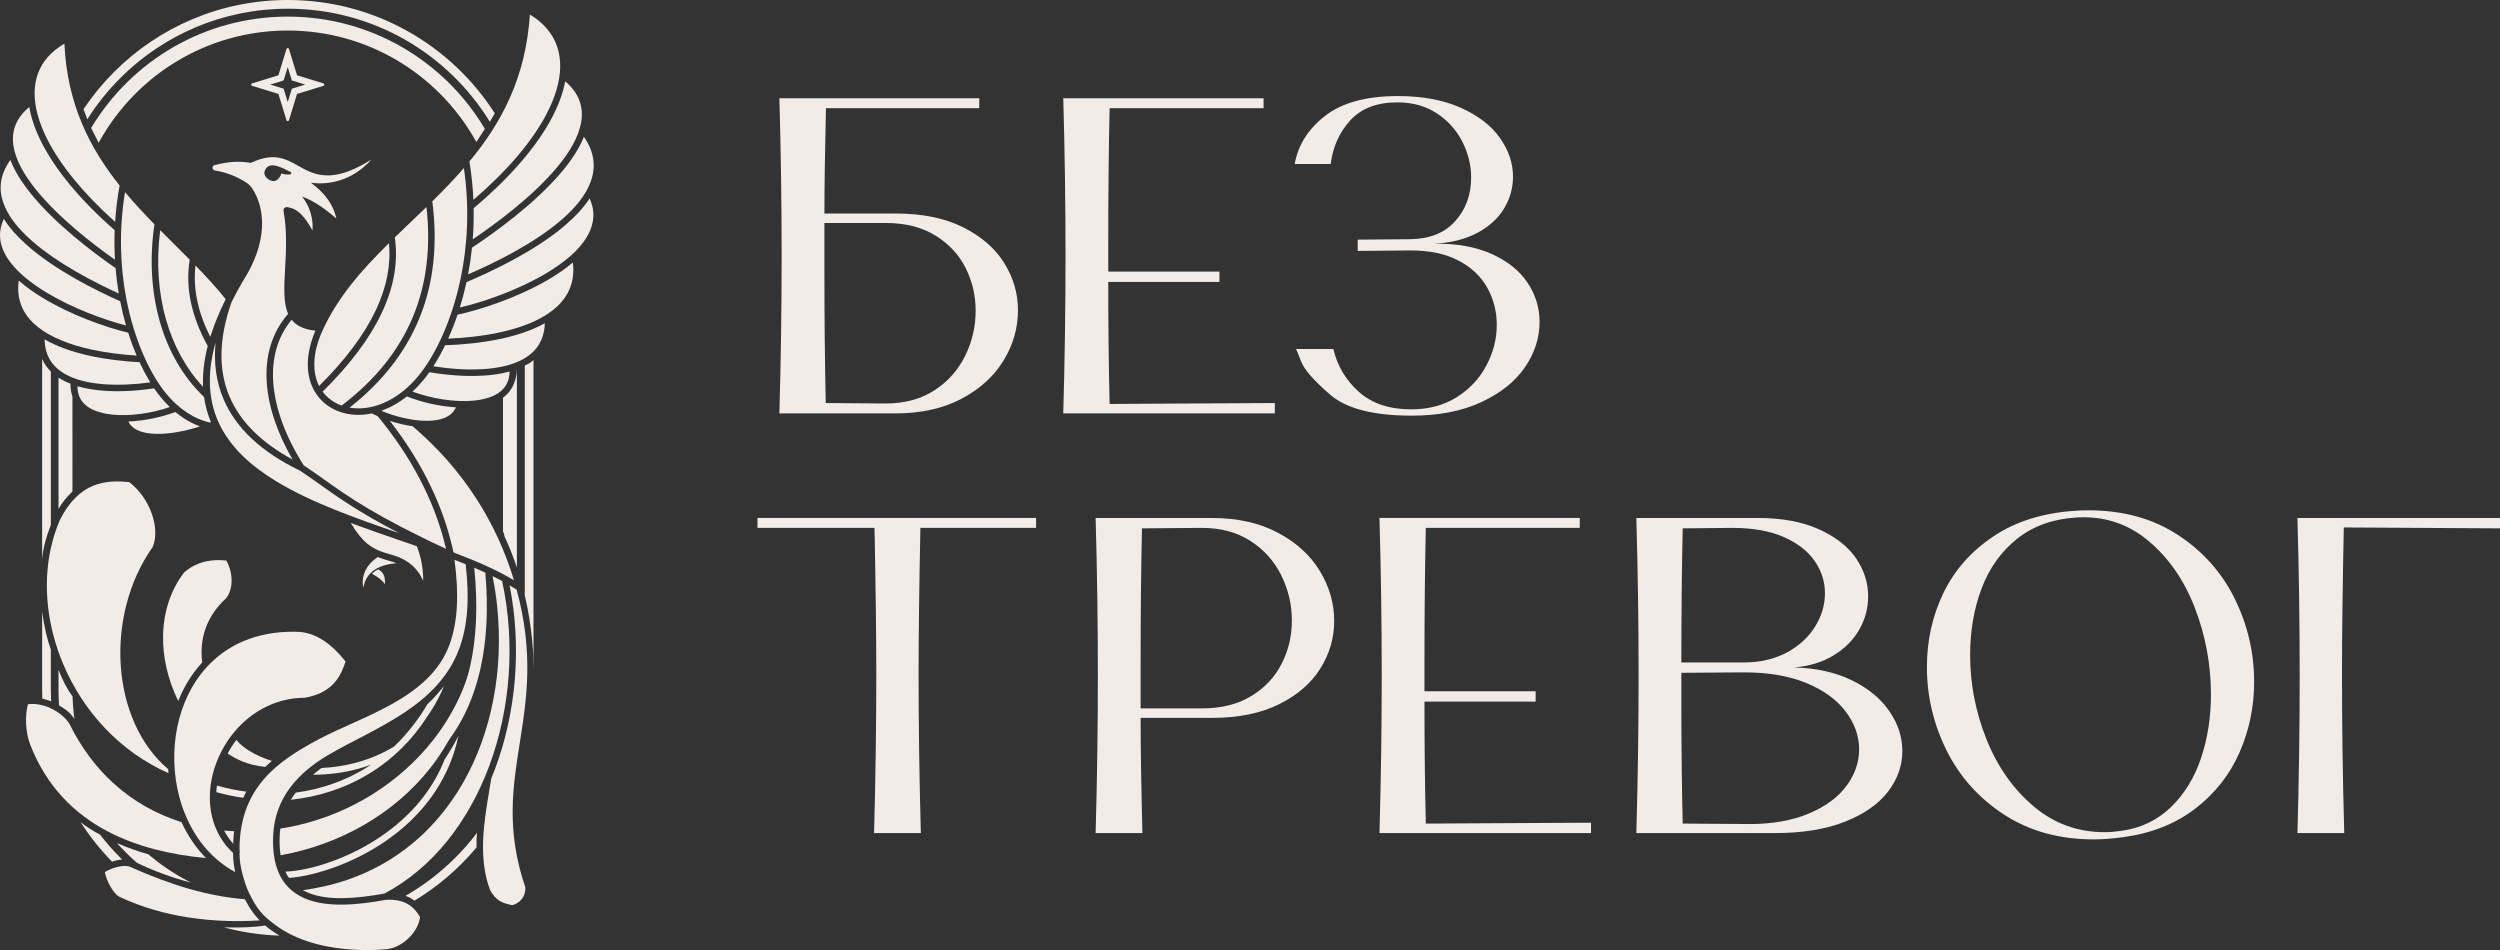 <?xml version="1.0" encoding="UTF-8"?> <svg xmlns="http://www.w3.org/2000/svg" xmlns:xlink="http://www.w3.org/1999/xlink" xmlns:xodm="http://www.corel.com/coreldraw/odm/2003" xml:space="preserve" width="134.43mm" height="51.088mm" version="1.1" style="shape-rendering:geometricPrecision; text-rendering:geometricPrecision; image-rendering:optimizeQuality; fill-rule:evenodd; clip-rule:evenodd" viewBox="0 0 1142.94 434.36"><rect x="0" y="0" width="1142.94" height="434.36" fill="#333333" stroke="none"/> <defs> <style type="text/css"> .fil1 {fill:none;fill-rule:nonzero} .fil2 {fill:#F2ECE9} .fil0 {fill:#F2ECE9;fill-rule:nonzero} </style> </defs> <g id="Слой_x0020_1">  <path class="fil0" d="M1142.94 241.54l0 -4.73 -92.6 0c0.69,24.42 1.03,48.43 1.03,72.03 0,23.74 -0.34,47.75 -1.03,72.03l21.4 0c-0.69,-24.7 -1.03,-48.98 -1.03,-72.85 0,-17.15 0.27,-39.44 0.82,-66.88l71.41 0.41z"></path> <path class="fil0" d="M553.98 236.81c11.66,0 21.71,2.23 30.15,6.69 8.44,4.46 14.85,10.29 19.24,17.49 4.39,7.2 6.59,14.85 6.59,22.95 0,7.68 -2.09,14.89 -6.28,21.61 -4.18,6.72 -10.46,12.18 -18.83,16.36 -8.37,4.18 -18.59,6.28 -30.66,6.28l-32.72 0c0,13.45 0.27,31.01 0.82,52.68l-21.4 0c0.69,-24.42 1.03,-48.43 1.03,-72.03 0,-23.74 -0.34,-47.75 -1.03,-72.03l21.4 0 31.69 0zm-4.32 87.05c8.78,0 16.26,-1.89 22.43,-5.66 6.17,-3.77 10.8,-8.71 13.89,-14.82 3.09,-6.11 4.63,-12.66 4.63,-19.65 0,-7.27 -1.61,-14.17 -4.84,-20.68 -3.22,-6.52 -7.92,-11.77 -14.1,-15.74 -6.17,-3.98 -13.58,-5.97 -22.22,-5.97l-27.37 0.21c-0.41,18.66 -0.62,39.03 -0.62,61.12l0 21.2 28.19 0z"></path> <path class="fil0" d="M970.86 382.72c-5.21,0.69 -9.74,1.03 -13.58,1.03 -15.78,0 -29.46,-3.77 -41.05,-11.32 -11.59,-7.55 -20.37,-17.36 -26.34,-29.43 -5.97,-12.07 -8.95,-24.77 -8.95,-38.07 0,-12.07 2.5,-23.33 7.51,-33.75 5.01,-10.43 12.62,-19.07 22.84,-25.93 10.22,-6.86 22.67,-10.77 37.35,-11.73 1.37,-0.14 3.43,-0.21 6.17,-0.21 15.78,0 29.39,3.74 40.85,11.22 11.45,7.48 20.13,17.22 26.03,29.22 5.9,12 8.85,24.66 8.85,37.97 0,11.39 -2.23,22.16 -6.69,32.31 -4.46,10.15 -11.18,18.69 -20.17,25.62 -8.99,6.93 -19.93,11.28 -32.82,13.07zm-1.03 -2.88c8.92,-1.23 16.46,-4.84 22.64,-10.8 6.17,-5.97 10.77,-13.45 13.79,-22.43 3.02,-8.99 4.53,-18.69 4.53,-29.12 0,-13.72 -2.47,-26.96 -7.41,-39.72 -4.94,-12.76 -12.11,-23.02 -21.5,-30.77 -9.4,-7.75 -20.34,-11.22 -32.82,-10.39 -10.7,0.69 -19.69,3.94 -26.96,9.77 -7.27,5.83 -12.65,13.38 -16.15,22.64 -3.5,9.26 -5.25,19.38 -5.25,30.36 0,13.31 2.5,26.21 7.51,38.69 5.01,12.49 12.18,22.67 21.51,30.56 9.33,7.89 20.17,11.83 32.51,11.83 2.33,0 4.87,-0.21 7.61,-0.62z"></path> <path class="fil0" d="M820.12 305.13c10.15,0.27 18.97,2.23 26.44,5.86 7.48,3.64 13.2,8.33 17.18,14.1 3.98,5.76 5.97,11.87 5.97,18.32 0,6.59 -2.16,12.73 -6.48,18.42 -4.32,5.69 -10.87,10.29 -19.65,13.79 -8.78,3.5 -19.55,5.25 -32.31,5.25l-63.17 0c0.69,-24.42 1.03,-48.43 1.03,-72.03 0,-23.74 -0.34,-47.75 -1.03,-72.03l55.56 0c10.97,0 20.27,1.72 27.88,5.15 7.61,3.43 13.27,7.85 16.98,13.27 3.7,5.42 5.56,11.22 5.56,17.39 0,5.35 -1.34,10.39 -4.01,15.13 -2.67,4.73 -6.58,8.68 -11.73,11.83 -5.14,3.16 -11.21,5.01 -18.21,5.56zm-50.83 -63.59c-0.41,18.93 -0.62,39.38 -0.62,61.33l28.4 0c7.55,0 14.13,-1.51 19.76,-4.53 5.62,-3.02 9.94,-6.96 12.96,-11.83 3.02,-4.87 4.53,-9.98 4.53,-15.33 0,-5.21 -1.54,-10.08 -4.63,-14.61 -3.09,-4.53 -7.79,-8.2 -14.1,-11.01 -6.31,-2.81 -14.2,-4.22 -23.66,-4.22l-22.64 0.21zm30.25 135.21c10.7,0 19.86,-1.61 27.47,-4.84 7.61,-3.22 13.34,-7.44 17.18,-12.66 3.84,-5.21 5.76,-10.77 5.76,-16.67 0,-6.04 -2.02,-11.76 -6.07,-17.18 -4.05,-5.42 -10.02,-9.77 -17.9,-13.07 -7.89,-3.29 -17.46,-4.94 -28.71,-4.94l-28.6 0.2 0 13.17c0,19.89 0.21,38.48 0.62,55.77l30.25 0.2z"></path> <path class="fil0" d="M727.38 376.13l0 4.73 -96.72 0c0.69,-24.42 1.03,-48.43 1.03,-72.03 0,-23.74 -0.34,-47.75 -1.03,-72.03l91.57 0 0 4.53 -70.38 0c-0.41,18.66 -0.62,38.83 -0.62,60.5l0 14.2 50.83 0 0 4.73 -50.83 0c0,19.89 0.21,38.48 0.62,55.77l75.52 -0.41z"></path> <path class="fil0" d="M473.67 241.33l-52.89 0c-0.55,27.44 -0.82,49.67 -0.82,66.68 0,23.87 0.34,48.16 1.03,72.85l-21.4 0c0.69,-24.7 1.03,-48.98 1.03,-72.85 0,-17.01 -0.27,-39.24 -0.82,-66.68l-53.5 0 0 -4.53 127.38 0 0 4.53z"></path> <path class="fil0" d="M582.82 184.27l0 4.73 -96.72 0c0.69,-24.42 1.03,-48.43 1.03,-72.03 0,-23.74 -0.34,-47.75 -1.03,-72.03l91.57 0 0 4.53 -70.38 0c-0.41,18.66 -0.62,38.83 -0.62,60.5l0 14.2 50.83 0 0 4.73 -50.83 0c0,19.89 0.21,38.48 0.62,55.77l75.52 -0.41z"></path> <path class="fil0" d="M409.41 189c11.66,0 21.71,-2.23 30.15,-6.69 8.44,-4.46 14.85,-10.29 19.24,-17.49 4.39,-7.2 6.59,-14.85 6.59,-22.95 0,-7.68 -2.09,-14.89 -6.28,-21.61 -4.18,-6.72 -10.46,-12.18 -18.83,-16.36 -8.37,-4.18 -18.59,-6.28 -30.66,-6.28l-32.72 0c0,-12.5 0.24,-28.55 0.71,-48.16l70.08 0 0 -4.53 -69.97 0 -5.74 0 -15.67 0c0.69,24.42 1.03,48.43 1.03,72.03 0,23.74 -0.34,47.75 -1.03,72.03l21.4 0 31.69 0zm-4.32 -87.05c8.78,0 16.26,1.89 22.43,5.66 6.17,3.77 10.8,8.71 13.89,14.82 3.09,6.11 4.63,12.66 4.63,19.65 0,7.27 -1.61,14.16 -4.84,20.68 -3.22,6.52 -7.92,11.77 -14.1,15.74 -6.17,3.98 -13.58,5.97 -22.22,5.97l-27.37 -0.21c-0.41,-18.66 -0.62,-39.03 -0.62,-61.12l0 -21.2 28.19 0z"></path> <path class="fil0" d="M645.4 190.03c-17.42,0 -29.84,-3.19 -37.25,-9.57 -7.41,-6.38 -11.83,-11.42 -13.27,-15.13 -1.44,-3.7 -2.23,-5.63 -2.37,-5.76l17.08 0c1.78,7.68 5.66,14.2 11.63,19.55 5.97,5.35 13.96,8.03 23.97,8.03 7.96,0 14.89,-1.85 20.79,-5.56 5.9,-3.71 10.43,-8.54 13.58,-14.51 3.16,-5.97 4.73,-12.18 4.73,-18.62 0,-6.04 -1.44,-11.66 -4.32,-16.88 -2.88,-5.21 -7.27,-9.36 -13.17,-12.45 -5.9,-3.09 -13.17,-4.63 -21.81,-4.63l-24.28 0.21 0 -5.15 24.08 -0.2c8.92,-0.14 15.78,-2.92 20.58,-8.34 4.8,-5.42 7.2,-12.04 7.2,-19.86 0,-5.63 -1.34,-11.08 -4.01,-16.36 -2.67,-5.28 -6.55,-9.6 -11.63,-12.96 -5.07,-3.36 -11.11,-5.04 -18.11,-5.04 -9.33,0 -16.5,2.74 -21.5,8.23 -5.01,5.49 -7.99,12.14 -8.95,19.96l-16.46 0c1.51,-8.64 6.14,-15.98 13.89,-22.02 7.75,-6.04 18.83,-9.05 33.23,-9.05 11.25,0 20.85,1.78 28.81,5.35 7.96,3.57 13.92,8.16 17.9,13.79 3.98,5.63 5.97,11.52 5.97,17.7 0,5.21 -1.37,10.08 -4.11,14.61 -2.74,4.53 -6.83,8.23 -12.24,11.11 -5.42,2.88 -11.97,4.53 -19.65,4.94 10.29,-0.14 19.07,1.44 26.34,4.73 7.27,3.29 12.72,7.68 16.36,13.17 3.64,5.49 5.45,11.46 5.45,17.9 0,7.27 -2.23,14.17 -6.69,20.68 -4.46,6.52 -11.11,11.83 -19.96,15.95 -8.85,4.12 -19.45,6.17 -31.79,6.17z"></path> <path class="fil0" d="M202.97 313.67c-2.3,2.79 -4.87,5.85 -7.66,8.39 -2.7,4.83 -8.62,13.1 -15.15,19.24 -5.46,3.29 -11.31,5.76 -17.54,7.42 -4.98,1.32 -10.21,2.13 -15.68,2.41 -1.63,1.22 -2.91,2.25 -3.84,3.08 7.14,-0.05 13.9,-0.92 20.27,-2.62 2.14,-0.57 4.24,-1.23 6.3,-1.99 -0.94,0.62 -1.9,1.23 -2.87,1.81 -9.29,5.59 -19.91,9.39 -31.59,10.96 -0.6,0.72 -1.36,1.81 -2.26,3.26 13.15,-1.39 25.08,-5.46 35.39,-11.67 11,-6.62 20.18,-15.69 27.09,-26.53 2.51,-3.59 4.59,-7.2 6.26,-10.82l0 -0.01c0.21,-0.47 1.07,-2.49 1.27,-2.95z"></path> <path class="fil0" d="M98.91 362.17c-0.01,-0.95 0.09,-1.95 0.3,-3 2.17,0.61 4.33,1.13 6.47,1.58 2.31,0.48 4.63,0.88 6.94,1.19 -0.52,0.85 -0.99,1.79 -1.41,2.81 -2.02,-0.29 -4.06,-0.65 -6.13,-1.09 -2.04,-0.43 -4.1,-0.92 -6.16,-1.49z"></path> <path class="fil0" d="M203.18 347.32c2.41,-3.59 4.55,-7.24 6.42,-10.94 -4.04,19.17 -14.71,33.41 -27.21,43.59 -17.52,14.28 -38.72,20.59 -50.2,21.39 -0.65,-0.72 -1.22,-1.69 -1.69,-2.89 10.55,-0.24 32.18,-6.26 50.02,-20.8 9.4,-7.66 17.72,-17.69 22.76,-30.49l-0.1 0.14z"></path> <path class="fil0" d="M23.23 240.01c-2.35,6.02 -3.67,11.31 -3.97,15.86l-0 -0 0 -91.78 0 0c1,2.26 2.33,4.17 3.98,5.74l-0 70.18zm3.52 -67.33c1.76,1.11 3.58,2.02 5.47,2.72 -0.06,1.92 0.23,3.88 0.89,5.89l0.01 43.4c-2.55,2.39 -4.68,5.04 -6.37,7.97l0 -59.99z"></path> <path class="fil1" d="M23.23 240.01c-2.35,6.02 -3.67,11.31 -3.97,15.86l-0 -0m0 -91.78l0 0c1,2.26 2.33,4.17 3.98,5.74m3.52 2.85c1.76,1.11 3.58,2.02 5.47,2.72 -0.06,1.92 0.23,3.88 0.89,5.89m0.01 43.4c-2.55,2.39 -4.68,5.04 -6.37,7.97"></path> <path class="fil0" d="M19.33 319.37c1.28,0.31 2.63,0.74 4.04,1.27 -0.08,-1.71 -0.13,-3.42 -0.13,-5.15l-0.01 0 0 -18.49c-1.67,-4.61 -2.99,-10.36 -3.97,-17.25l0 35.65 0.01 0 -0.01 0.1c0,1.3 0.02,2.59 0.07,3.88zm7.65 3.09c3.63,2.15 5.97,4.26 7.03,6.33 -0.11,-0.85 -0.22,-1.71 -0.31,-2.57 -0.28,-2.56 -0.45,-5.15 -0.53,-7.78 -2.5,-3.45 -4.64,-7.52 -6.41,-12.23l0 8.49 0 0.95c0,1.34 0.02,2.63 0.07,3.87 0.04,0.97 0.09,1.95 0.15,2.95z"></path> <path class="fil0" d="M62.54 394.42c7.81,3.8 16.12,6.84 24.92,9.14l-0.1 -0.03c-0.78,-0.39 -1.56,-0.8 -2.32,-1.21 -6.16,-3.31 -11.93,-7.25 -17.21,-11.74 -5.13,-1.47 -9.92,-3.18 -14.36,-5.13 1.35,1.5 2.73,2.96 4.16,4.38 1.59,1.58 3.23,3.11 4.91,4.59z"></path> <path class="fil0" d="M102.35 423.97c7.59,0.2 13.91,-0.07 18.95,-0.82 1.4,1.3 3.56,2.83 6.48,4.6 -8.77,-0.29 -17.29,-1.59 -25.44,-3.78z"></path> <path class="fil0" d="M36.84 375.83c2.46,2 5.43,3.92 8.9,5.76 3.11,4.03 6.49,7.83 10.12,11.38 -1.48,0.07 -3.03,0.39 -4.64,0.98 -5.39,-5.52 -10.22,-11.59 -14.39,-18.12z"></path> <path class="fil0" d="M217.85 387.42c-0.06,-2.3 0.02,-4.54 0.24,-6.7 -8.83,11.68 -19.96,21.52 -32.73,28.84 1.64,0.6 3,1.33 4.1,2.21 10.77,-6.49 20.36,-14.74 28.38,-24.34z"></path> <path class="fil0" d="M230.61 245.14c2.16,4.65 4.06,9.43 5.7,14.34l0 -90.73c-0.18,5.68 -2.3,10.04 -6.36,13.08l0 61.13c0.15,0.26 0.28,0.53 0.38,0.83 0.12,0.34 0.2,0.72 0.24,1.13l0.04 0.24zm8.71 24.6c2.91,11.49 4.49,23.62 4.74,36.39 0.02,-2.47 -0.03,-4.99 -0.16,-7.57l0 -133.94c-1.13,1.01 -2.46,1.86 -3.98,2.53l0 104.95c-0.19,-0.78 -0.39,-1.56 -0.6,-2.35z"></path> <path class="fil0" d="M38.16 49.95l1.76 4.59c4.31,-6.83 9.37,-13.14 15.05,-18.83 19.61,-19.61 46.69,-31.73 76.61,-31.73 39.07,0 73.31,20.69 92.37,51.71l2.25 -3.89c-19.96,-31.15 -54.88,-51.8 -94.63,-51.8 -31.01,0 -59.1,12.57 -79.42,32.9 -5.2,5.2 -9.89,10.91 -14,17.05zm3.49 8.56l3.45 6.79 0.41 -0.75c8.46,-15.19 20.83,-27.91 35.75,-36.79 14.72,-8.76 31.91,-13.8 50.28,-13.8 18.21,0 35.27,4.95 49.91,13.58 14.8,8.73 27.12,21.23 35.64,36.17l0.72 1.19 3.84 -5.97 -0.36 -0.65c-9.27,-15.34 -22.35,-28.11 -37.94,-37 -15.27,-8.71 -32.96,-13.69 -51.81,-13.69 -18.95,0 -36.72,5.03 -52.06,13.83 -15.56,8.93 -28.61,21.73 -37.83,37.09z"></path> <path class="fil0" d="M114.78 85.39l0.99 -10.74c-2.46,-0.53 -6.45,-0.83 -9.05,-0.64 -2.61,0.19 -5.48,0.68 -8.61,1.46 -0.68,0.16 -1.09,0.85 -0.92,1.52 0.13,0.52 0.56,0.88 1.06,0.95 2.79,0.46 5.41,1.18 7.86,2.16 2.23,0.89 7.14,3.29 8.68,5.29z"></path> <path class="fil2" d="M54.67 84.8c-13.53,-16.97 -23.96,-37.01 -25.23,-64.85 -3.08,1.8 -5.63,3.88 -7.66,6.21 -3.96,4.55 -5.93,10.09 -5.96,16.34 -0.04,6.39 1.92,13.55 5.81,21.22 5.93,11.73 16.35,24.61 31,37.72 0.35,-5.42 1.02,-10.98 2.05,-16.64z"></path> <path class="fil2" d="M52.42 105.24c-15.87,-13.9 -27.12,-27.64 -33.46,-40.18 -2.85,-5.64 -4.72,-11.05 -5.58,-16.13 -12.62,10.38 -7.62,24.44 2.89,37.55 10.49,13.09 26.36,25.27 36.28,32.27 -0.25,-4.38 -0.3,-8.89 -0.13,-13.51z"></path> <path class="fil2" d="M52.82 122.57c-9.8,-6.8 -27.43,-19.94 -38.87,-34.23 -4.01,-5 -7.27,-10.14 -9.21,-15.21 -9.54,13.21 -2.52,26 9.49,36.67 12.1,10.76 29.18,19.41 40.06,24.38 -0.63,-3.74 -1.13,-7.61 -1.47,-11.61z"></path> <path class="fil2" d="M54.94 137.73c-10.87,-4.87 -29.58,-14.06 -42.69,-25.71 -4.22,-3.75 -7.87,-7.75 -10.52,-11.95 -0.61,1.3 -1.04,2.58 -1.33,3.84 -1.27,5.6 0.52,10.93 4.2,15.84 3.81,5.08 9.64,9.72 16.28,13.77 12.02,7.33 26.6,12.69 36.72,15.27 -1.01,-3.52 -1.91,-7.21 -2.66,-11.06z"></path> <path class="fil2" d="M58.6 152.1c-10.36,-2.45 -26.28,-8.11 -39.27,-16.03 -3.92,-2.39 -7.59,-5 -10.77,-7.79 -0.11,0.83 -0.19,1.64 -0.22,2.43 -0.38,8.09 3.21,14.26 9.12,18.91 6.08,4.79 14.61,8 23.84,10.07 6.9,1.54 14.19,2.44 21.16,2.87 -1.38,-3.25 -2.68,-6.74 -3.85,-10.45z"></path> <path class="fil2" d="M63.81 165.6c-7.57,-0.39 -15.58,-1.33 -23.15,-3.02 -7.45,-1.67 -14.49,-4.07 -20.28,-7.43 0.02,1.11 0.1,2.15 0.26,3.14 0.92,5.85 4.22,9.89 8.9,12.61 4.84,2.81 11.15,4.23 17.84,4.75 7.12,0.55 14.65,0.08 21.33,-0.84 -1.68,-2.74 -3.33,-5.83 -4.9,-9.21z"></path> <path class="fil2" d="M70.48 177.55c-7.21,1.07 -15.51,1.67 -23.33,1.06 -4.1,-0.32 -8.08,-0.96 -11.72,-2.04 -0.01,1.75 0.27,3.29 0.81,4.63 0.99,2.46 2.85,4.31 5.3,5.64 2.57,1.4 5.78,2.25 9.32,2.66 8.55,0.98 18.86,-0.65 26.76,-3.41 -1.51,-1.45 -2.98,-3.06 -4.4,-4.82 -0.91,-1.14 -1.83,-2.38 -2.75,-3.73z"></path> <path class="fil2" d="M80.14 188.35c-6.14,2.34 -13.97,4.04 -21.46,4.36 0.07,0.14 0.14,0.28 0.21,0.42 1.61,2.99 5.16,4.49 9.5,5.01 4.63,0.55 10.12,-0.01 15.25,-1.09 2.76,-0.58 5.41,-1.32 7.76,-2.11 -2.47,-0.91 -4.95,-2.15 -7.39,-3.74 -1.3,-0.85 -2.6,-1.8 -3.87,-2.86z"></path> <path class="fil2" d="M57.67 136.2c3.63,19.21 10.85,34.48 17.87,43.22 3.16,3.93 6.58,7.01 10.09,9.3 3.4,2.22 6.89,3.7 10.28,4.48 0.17,-0.08 0.34,-0.16 0.51,-0.24 -1.5,-3.58 -2.57,-7.39 -3.14,-11.46 -9.52,-9.09 -16.34,-20.94 -20.2,-34.42 -3.89,-13.57 -4.8,-28.8 -2.47,-44.52 -4.62,-4.73 -9.16,-9.59 -13.45,-14.72 -2.89,17.56 -2.19,34.04 0.51,48.35z"></path> <path class="fil2" d="M73.24 105.24c-1.86,14.5 -0.89,28.5 2.7,41.02 3.38,11.78 9.07,22.25 16.9,30.59 -0.27,-5.72 0.39,-11.92 2.11,-18.67 -3.73,-6.78 -6.29,-13.43 -7.67,-19.94 -1.41,-6.64 -1.59,-13.15 -0.55,-19.52 -2.27,-2.3 -4.58,-4.59 -6.89,-6.89 -2.2,-2.19 -4.41,-4.38 -6.6,-6.6z"></path> <path class="fil2" d="M89.37 121.4c-0.61,5.29 -0.33,10.7 0.84,16.22 1.14,5.36 3.11,10.83 5.93,16.41 1.66,-5.36 3.97,-11.06 6.98,-17.13l0.05 -0.14c-4.26,-5.31 -8.93,-10.37 -13.8,-15.37z"></path> <path class="fil2" d="M112.8 125.6c-2.66,4.36 -4.97,8.54 -6.97,12.56 -5.8,16.55 -6.1,30.96 -0.88,43.2 4.84,11.36 14.44,20.94 28.81,28.74 -6.9,-11.89 -11.19,-24.26 -11.85,-35.8 -0.66,-11.51 2.28,-22.2 9.81,-30.81 -2.25,-5.11 -1.84,-12.4 -1.37,-20.92 0.44,-7.91 0.94,-16.94 -0.74,-26.15 -0.14,-0.81 0.39,-1.58 1.2,-1.72 0.21,-0.04 0.42,-0.03 0.62,0.02l0 -0.02c2.04,0.37 4.02,1.05 6.32,3.36 1.53,1.54 3.19,3.83 5.12,7.32 0.36,-5.78 -1.21,-10.93 -4.7,-15.43 2.41,0.75 5.19,2.22 8.12,4.18 2.43,1.62 4.97,3.59 7.5,5.77 -1.4,-6.31 -5.3,-11.77 -11.71,-16.38 1.16,0.17 2.45,0.28 3.84,0.3 0.06,-0 0.11,-0 0.16,0 3.87,0.03 8.51,-0.69 13.23,-2.92 3.55,-1.68 7.15,-4.23 10.5,-7.98 -3.45,2.17 -6.53,3.76 -9.3,4.9 -4.67,1.91 -8.5,2.52 -11.8,2.34 -5.14,-0.27 -8.87,-2.37 -12.55,-4.44 -5.89,-3.31 -11.64,-6.54 -23.26,-0.36 0.56,1.01 0.79,1.96 0.76,3.04 -0.04,1.27 -0.46,2.57 -1.16,4.34 3.5,3.31 7.11,9.82 7.3,18.74 0.14,6.73 -1.66,14.85 -6.92,24.03 -0.02,0.03 -0.04,0.07 -0.06,0.1zm11.88 -42.83c-2.71,-0.47 -4.25,-2.81 -3.73,-4.38 1.72,-5.17 7.39,-2.02 11.92,0.25 0.23,0.12 0.36,0.36 0.31,0.62 -0.04,0.26 -0.24,0.45 -0.49,0.48 -1.59,0.23 -3.03,-0.11 -4.1,-0.45 -0.46,1.97 -2.16,3.78 -3.91,3.48z"></path> <path class="fil2" d="M137.07 215.14c-17.61,-8.53 -29.23,-19.4 -34.86,-32.62 -3.35,-7.86 -4.56,-16.52 -3.65,-25.97 -8.69,30.73 5.11,49.69 27.52,63.37 16.07,9.82 36.6,17.02 56.52,23.89 -18.28,-9.48 -27.77,-16.22 -36.29,-22.28 -3.11,-2.21 -6.09,-4.33 -9.23,-6.4z"></path> <path class="fil2" d="M124.88 174.14c0.71,12.4 5.83,25.87 13.99,38.63 3.22,2.13 6.13,4.19 9.15,6.34 11.1,7.89 23.84,16.94 55.88,31.81 -0.31,-1.32 -0.63,-2.65 -0.99,-3.98 -4.94,-18.57 -14.72,-37.85 -30.19,-56.61 -0.98,-0.44 -1.89,-0.88 -2.7,-1.32 -2.1,0.44 -4.17,0.66 -6.17,0.66 -4.54,0 -8.77,-1.09 -12.34,-3.14 -3.6,-2.08 -6.53,-5.12 -8.42,-9 -3.23,-6.61 -3.45,-15.64 1.09,-26.37 -5.33,-0.54 -8.73,-2.29 -10.86,-4.98 -6.5,7.86 -9.04,17.53 -8.44,27.95z"></path> <path class="fil2" d="M147.44 151.13c-4.7,10.39 -4.66,18.97 -1.67,25.1l0.11 0.23c12.04,-11.94 20.7,-23.53 25.98,-34.76 4.94,-10.5 6.92,-20.68 5.95,-30.54 -12.25,12.09 -23.41,24.61 -30.37,39.97z"></path> <path class="fil2" d="M180.49 108.54c1.61,11.14 -0.37,22.61 -5.93,34.43 -5.5,11.69 -14.53,23.72 -27.07,36.09 1.49,2.01 3.36,3.66 5.51,4.9 1,0.58 2.06,1.06 3.17,1.46 15.34,-11.63 26.22,-25.18 32.64,-40.66 6.18,-14.9 8.23,-31.61 6.15,-50.13 -2.37,2.3 -4.75,4.57 -7.12,6.84 -2.47,2.36 -4.92,4.71 -7.35,7.06z"></path> <path class="fil2" d="M197.64 92.02c2.57,19.94 0.54,37.9 -6.08,53.89 -6.36,15.34 -16.94,28.83 -31.75,40.46 1.31,0.22 2.67,0.34 4.06,0.34 8.7,-0.01 18.75,-4.49 27.19,-14.59 7.5,-8.97 15.35,-24.76 19.52,-44.73 3.12,-14.91 4.18,-32.14 1.5,-50.56 -4.6,5.3 -9.47,10.32 -14.43,15.2z"></path> <path class="fil2" d="M214.61 73.82c0.98,5.98 1.56,11.84 1.81,17.55 15.6,-13.4 26.75,-26.65 33.2,-38.8 4.21,-7.94 6.4,-15.37 6.49,-22.03 0.09,-6.54 -1.85,-12.37 -5.9,-17.21 -2.09,-2.5 -4.74,-4.74 -7.96,-6.69 -1.87,29.04 -13.16,49.75 -27.64,67.18z"></path> <path class="fil2" d="M252.25 53.96c-6.87,12.94 -18.87,27.04 -35.71,41.22 0.09,4.87 -0.06,9.63 -0.42,14.24 10.48,-7.1 27.37,-19.51 38.6,-32.99 11.26,-13.52 16.77,-28.13 3.68,-39.26 -0.99,5.31 -3.05,10.94 -6.15,16.79z"></path> <path class="fil2" d="M257.01 78.32c-12.23,14.68 -30.89,28.02 -41.23,34.91 -0.44,4.21 -1.04,8.28 -1.79,12.21 11.44,-4.95 29.5,-13.65 42.38,-24.66 12.79,-10.93 20.39,-24.19 10.58,-38.22 -2.12,5.28 -5.64,10.6 -9.94,15.77z"></path> <path class="fil2" d="M258.31 103.04c-13.91,11.89 -33.62,21.09 -45.04,25.94 -0.88,4.04 -1.9,7.92 -3.04,11.61 10.6,-2.47 25.98,-7.77 38.72,-15.21 7.01,-4.09 13.19,-8.81 17.27,-14.04 3.95,-5.06 5.92,-10.59 4.71,-16.48 -0.28,-1.35 -0.73,-2.74 -1.36,-4.15 -2.85,4.35 -6.75,8.47 -11.26,12.32z"></path> <path class="fil2" d="M250.45 127.96c-13.7,8 -30.43,13.58 -41.28,15.92 -1.31,3.89 -2.76,7.54 -4.28,10.94 7.31,-0.3 14.96,-1.09 22.23,-2.57 9.67,-1.97 18.63,-5.15 25.08,-10.02 6.27,-4.73 10.14,-11.11 9.91,-19.58 -0.02,-0.86 -0.09,-1.75 -0.2,-2.66 -3.39,2.88 -7.29,5.54 -11.46,7.98z"></path> <path class="fil2" d="M249.08 147.78c-6.12,3.41 -13.54,5.79 -21.38,7.38 -7.94,1.61 -16.32,2.42 -24.22,2.68 -1.72,3.54 -3.52,6.75 -5.36,9.61 6.99,1.11 14.87,1.76 22.33,1.33 7,-0.4 13.62,-1.76 18.73,-4.59 4.94,-2.74 8.48,-6.91 9.56,-13.02 0.19,-1.07 0.3,-2.2 0.34,-3.39z"></path> <path class="fil2" d="M220.61 171.75c-8.2,0.47 -16.84,-0.32 -24.32,-1.58 -0.99,1.39 -1.97,2.68 -2.96,3.86 -1.54,1.84 -3.13,3.5 -4.76,5 8.2,3.06 18.97,4.98 27.95,4.14 3.7,-0.35 7.07,-1.18 9.8,-2.59 2.6,-1.35 4.59,-3.25 5.68,-5.81 0.6,-1.42 0.93,-3.05 0.95,-4.92 -3.84,1.06 -8.02,1.66 -12.33,1.91z"></path> <path class="fil2" d="M208.44 186.22c-7.85,-0.48 -16.04,-2.41 -22.43,-5 -3.76,3 -7.67,5.15 -11.55,6.54l0.12 0.14c2.79,1.19 6.18,2.31 9.75,3.14 4.85,1.12 10.01,1.7 14.39,1.14 4.14,-0.53 7.57,-2.07 9.31,-5.14 0.15,-0.26 0.28,-0.53 0.4,-0.82z"></path> <path class="fil2" d="M218.03 228.38c-8.21,-12.82 -18.19,-23.98 -29.39,-33.51 -1.67,-0.24 -3.34,-0.56 -4.98,-0.94 -1.88,-0.44 -3.71,-0.95 -5.45,-1.52 13.92,17.85 22.88,36.11 27.58,53.76 0.56,2.11 1.06,4.21 1.5,6.3l1.08 0.49c9.91,3.78 19.03,7.77 26.61,12.33 -4.1,-13.55 -9.86,-25.85 -16.95,-36.92z"></path> <path class="fil2" d="M190.58 249.73c-2.32,-0.81 -4.66,-1.61 -7.02,-2.42 -7.71,-2.66 -15.53,-5.35 -23.19,-8.22 2.65,4.46 5.03,7.4 7.56,9.47 3.1,2.53 6.49,3.81 10.94,5.02 4.94,1.35 8.62,3.56 11.32,6.68 1.33,1.54 2.41,3.3 3.27,5.26 0.03,-1.39 -0.02,-2.83 -0.16,-4.3 -0.35,-3.78 -1.26,-7.75 -2.72,-11.5z"></path> <path class="fil2" d="M178.09 256.44c-1.98,-0.54 -3.78,-1.1 -5.44,-1.76 -0.16,0.14 -0.34,0.29 -0.55,0.43 -5.26,3.76 -7,8.86 -5.99,13.67 1.22,-7.84 7.88,-10.71 15.1,-11.3 -0.97,-0.4 -2,-0.75 -3.11,-1.05z"></path> <path class="fil2" d="M172.97 260.27c-1.09,0.51 -2.07,1.19 -2.91,2.05 1.34,0.67 3.05,1.8 4.35,2.97 0.64,0.57 1.2,1.18 1.61,1.8 0.02,-3.57 -0.48,-5.2 -3.05,-6.82z"></path> <path class="fil2" d="M145.68 338c-19.16,10.15 -35.43,22.02 -36.17,48.72 -0.03,0.99 0.03,2 0.08,3l0.02 0.38 -0.11 0.01c0.02,1.56 0.13,3.12 0.35,4.68 0.26,1.85 0.66,3.71 1.2,5.57l0.03 -0.01c0.06,0.25 0.13,0.5 0.19,0.75 0.46,1.73 1,3.36 1.61,4.9 0.7,1.76 1.5,3.42 2.39,4.98l0.03 0.05c1.12,2.15 2.38,4.07 3.78,5.76 1.4,1.68 2.95,3.14 4.65,4.4l0.08 0.06c19.87,16.86 53.3,12.63 53.4,12.62 3.63,-0.47 7.19,-2.52 9.94,-5.31 2.67,-2.71 4.53,-6.09 4.89,-9.32 -1.46,-2.48 -3.22,-4.53 -5.58,-5.9 -2.49,-1.45 -5.7,-2.19 -10.02,-1.97 -13.71,2.54 -26.75,3.43 -36.3,-0.32 -9.87,-3.88 -15.97,-12.51 -15.27,-28.98 0.72,-17.12 11.26,-28.9 25.83,-37.29 21.34,-12.29 49.47,-21.97 59.25,-48.22 3.9,-10.48 4.75,-23.1 2.94,-38.61 -1.48,-0.6 -3.5,-1.38 -5.1,-1.99 2.12,15.93 1.48,28.63 -2.35,38.92 -9.08,24.39 -39.47,32.35 -59.77,43.11z"></path> <path class="fil2" d="M98.98 348.54c1.98,-5.18 4.88,-10.1 8.55,-14.39 7.67,-8.94 18.71,-15.11 31.84,-15.15 6.9,-1.24 11.1,-4 13.81,-7.21 2.53,-2.99 3.82,-6.43 4.8,-9.37 -3.06,-3.85 -6.43,-7.23 -10.17,-9.66 -3.86,-2.5 -8.13,-4 -12.89,-3.94l-0.03 0c-18.06,-0.26 -31.55,6.33 -40.67,16.49 -6.83,7.6 -11.22,17.21 -13.25,27.44 -2.04,10.27 -1.71,21.15 0.92,31.26 2.9,11.13 8.59,21.31 16.97,28.67l0.21 0.01 -0.01 0.16c2.58,2.24 5.41,4.22 8.49,5.88 -0.27,-1.18 -0.48,-2.35 -0.65,-3.53 -0.24,-1.76 -0.37,-3.52 -0.37,-5.29 -7.32,-6.79 -10.6,-15.91 -10.6,-25.34 0,-5.36 1.06,-10.83 3.05,-16.03z"></path> <path class="fil2" d="M81.48 320.5c2.51,-6.31 6.01,-12.15 10.53,-17.18 0.14,-0.16 0.28,-0.31 0.43,-0.47 -0.73,-5.88 -0.06,-11.11 1.6,-15.71 1.94,-5.37 5.23,-9.87 9.26,-13.55 1.77,-2.18 2.58,-5.12 2.58,-8.19 -0,-3.14 -0.86,-6.4 -2.41,-9.13 -2.95,-0.31 -6.13,-0.31 -9.32,0.39 -3.37,0.74 -6.77,2.26 -9.94,5.03 -6.12,7.9 -9.42,17.91 -9.66,28.71 -0.22,9.71 2.04,20.06 6.93,30.1z"></path> <path class="fil2" d="M55.23 304.74c-1.36,-18.85 3.44,-38.91 14.54,-54.61 1.86,-4.37 1.52,-10 -0.43,-15.41 -1.98,-5.52 -5.62,-10.79 -10.28,-14.31 -5.44,-0.57 -11.18,-0.54 -16.58,1.71 -5.52,2.29 -10.78,6.94 -15.16,15.69l-0.19 0.46c-1.67,3.98 -2.96,8.11 -3.89,12.33l0 0.39 -0.1 0.05c-3.66,17.12 -1.39,35.81 5.85,52.83 8.98,21.13 25.6,39.7 48.04,49.6 -0.06,-0.61 -0.11,-1.23 -0.16,-1.84 -13.04,-11.04 -20.3,-28.4 -21.63,-46.88z"></path> <path class="fil2" d="M51.64 357.89c-7.79,-7.15 -14.58,-16.13 -19.97,-27.11 -1.87,-2.86 -5.01,-5.39 -8.6,-7.03 -3.28,-1.5 -6.93,-2.24 -10.31,-1.79 -0.66,2.45 -0.98,5.59 -0.83,8.9 0.15,3.33 0.77,6.8 1.98,9.84 7.46,18.99 20.14,31.4 35.22,39.34 13.71,7.23 29.43,10.79 45.02,12.25 -4.64,-4.73 -8.37,-10.32 -11.17,-16.43 -11.39,-3.58 -22.06,-9.47 -31.33,-17.97z"></path> <path class="fil2" d="M86.65 406.42c-8.73,-2.49 -17.64,-5.86 -27.04,-10.05l-0.03 -0.02c-1.28,-0.62 -3.26,-0.58 -5.35,-0.13 -2.22,0.47 -4.51,1.39 -6.32,2.47 0.37,1.95 1.34,4.5 2.65,6.77 1.21,2.09 2.67,3.88 4.15,4.6 10.22,4.81 20.87,7.71 31.09,9.32 12.02,1.89 23.46,2.02 32.92,1.4 -0.66,-0.66 -1.29,-1.35 -1.9,-2.09 -1.56,-1.87 -2.94,-3.97 -4.15,-6.28 -0.24,-0.42 -0.47,-0.85 -0.7,-1.29 -8.48,-0.7 -16.83,-2.29 -25.32,-4.71z"></path> <path class="fil2" d="M102.45 379.71c1.1,2.13 2.47,4.14 4.13,6 0.08,-1.97 0.24,-3.87 0.47,-5.69 -0.9,-0.04 -1.79,-0.09 -2.65,-0.15 -0.65,-0.05 -1.3,-0.1 -1.94,-0.16z"></path> <path class="fil2" d="M128.16 378.84c-0.15,1.09 -0.25,2.21 -0.3,3.36 -0.14,3.27 0.01,6.2 0.42,8.81 27.21,-4.88 52.08,-19.05 68.47,-39.94 11.28,-14.37 18.55,-31.93 19.79,-51.84 -3.12,14.54 -9.6,27.74 -18.47,39.05 -15.23,19.45 -37.5,33.34 -61.81,38.98 -2.68,0.62 -5.39,1.14 -8.11,1.56z"></path> <path class="fil2" d="M110.79 348.1c2.82,1.15 6.23,2.09 10.5,2.51 0.96,-0.95 1.96,-1.87 3,-2.75 -3.59,-1.11 -7.16,-2.66 -10.19,-4.51 -2.44,-1.49 -4.54,-3.2 -6.07,-5.07 -1.49,1.97 -2.81,4.06 -3.96,6.23 1.87,1.21 4.03,2.49 6.72,3.59z"></path> <path class="fil2" d="M223.77 360.87c-2.53,15.06 -5.24,31.21 0.25,45.98 2.87,5.22 5.71,5.91 9.65,6.88l0.52 0.12c1.95,-0.55 3.45,-1.61 4.45,-2.94 1.11,-1.47 1.63,-3.29 1.55,-5.14 -8.88,-26.13 -5.8,-45.63 -2.57,-66.1 3.16,-20.01 6.47,-40.98 -1.42,-70.07 -1.04,-0.68 -2.11,-1.35 -3.23,-2.01 5.61,28.35 2.99,58.09 -6.58,83.74 -0.58,1.55 -1.18,3.09 -1.81,4.61 -0.3,1.88 -0.56,3.42 -0.82,4.95z"></path> <path class="fil2" d="M175.8 408.48c21.99,-11.61 38.37,-32.86 47.83,-58.2 9.67,-25.91 12.1,-56.08 5.93,-84.64 -1.41,-0.76 -2.86,-1.51 -4.36,-2.24 0.93,4.71 1.64,9.45 2.12,14.19 2.88,28.41 -2.34,57.03 -15.57,80.18 -13.27,23.23 -34.57,40.97 -63.81,47.51 -3.08,0.69 -6.25,1.25 -9.51,1.69 0.89,0.5 1.83,0.94 2.82,1.33 8.91,3.5 21.36,2.62 34.55,0.19z"></path> <path class="fil0" d="M132.96 25.18l2.84 9.24 12.04 3.7c0.25,0.08 0.41,0.3 0.41,0.56 0,0.26 -0.16,0.48 -0.41,0.56l-12.04 3.7 -3.7 12.04c-0.08,0.25 -0.3,0.41 -0.56,0.41 -0.26,0 -0.48,-0.16 -0.56,-0.41l-3.7 -12.04 -12.04 -3.7c-0.25,-0.08 -0.41,-0.3 -0.41,-0.56 0,-0.26 0.16,-0.48 0.41,-0.56l12.04 -3.7 3.7 -12.04c0.08,-0.25 0.3,-0.41 0.56,-0.41 0.26,0 0.48,0.16 0.56,0.41l0.86 2.81zm0.23 10.86l-1.65 -5.36 -1.88 6.11 -6.11 1.88 6.11 1.88 1.88 6.11 1.88 -6.11 6.12 -1.88 -6.12 -1.88 -0.23 -0.75z"></path> <path class="fil0" d="M196.57 340.97c7.48,-7.73 14.7,-19.6 18.48,-36.88 2.64,-12.08 3.58,-26.77 1.76,-44.52 1.71,0.73 3.39,1.47 5.02,2.22l0.04 0.02c1.52,17.09 0.5,31.41 -2.1,43.3 -3.99,18.29 -11.72,30.92 -19.72,39.2l-3.47 -3.34z"></path> </g> </svg> 